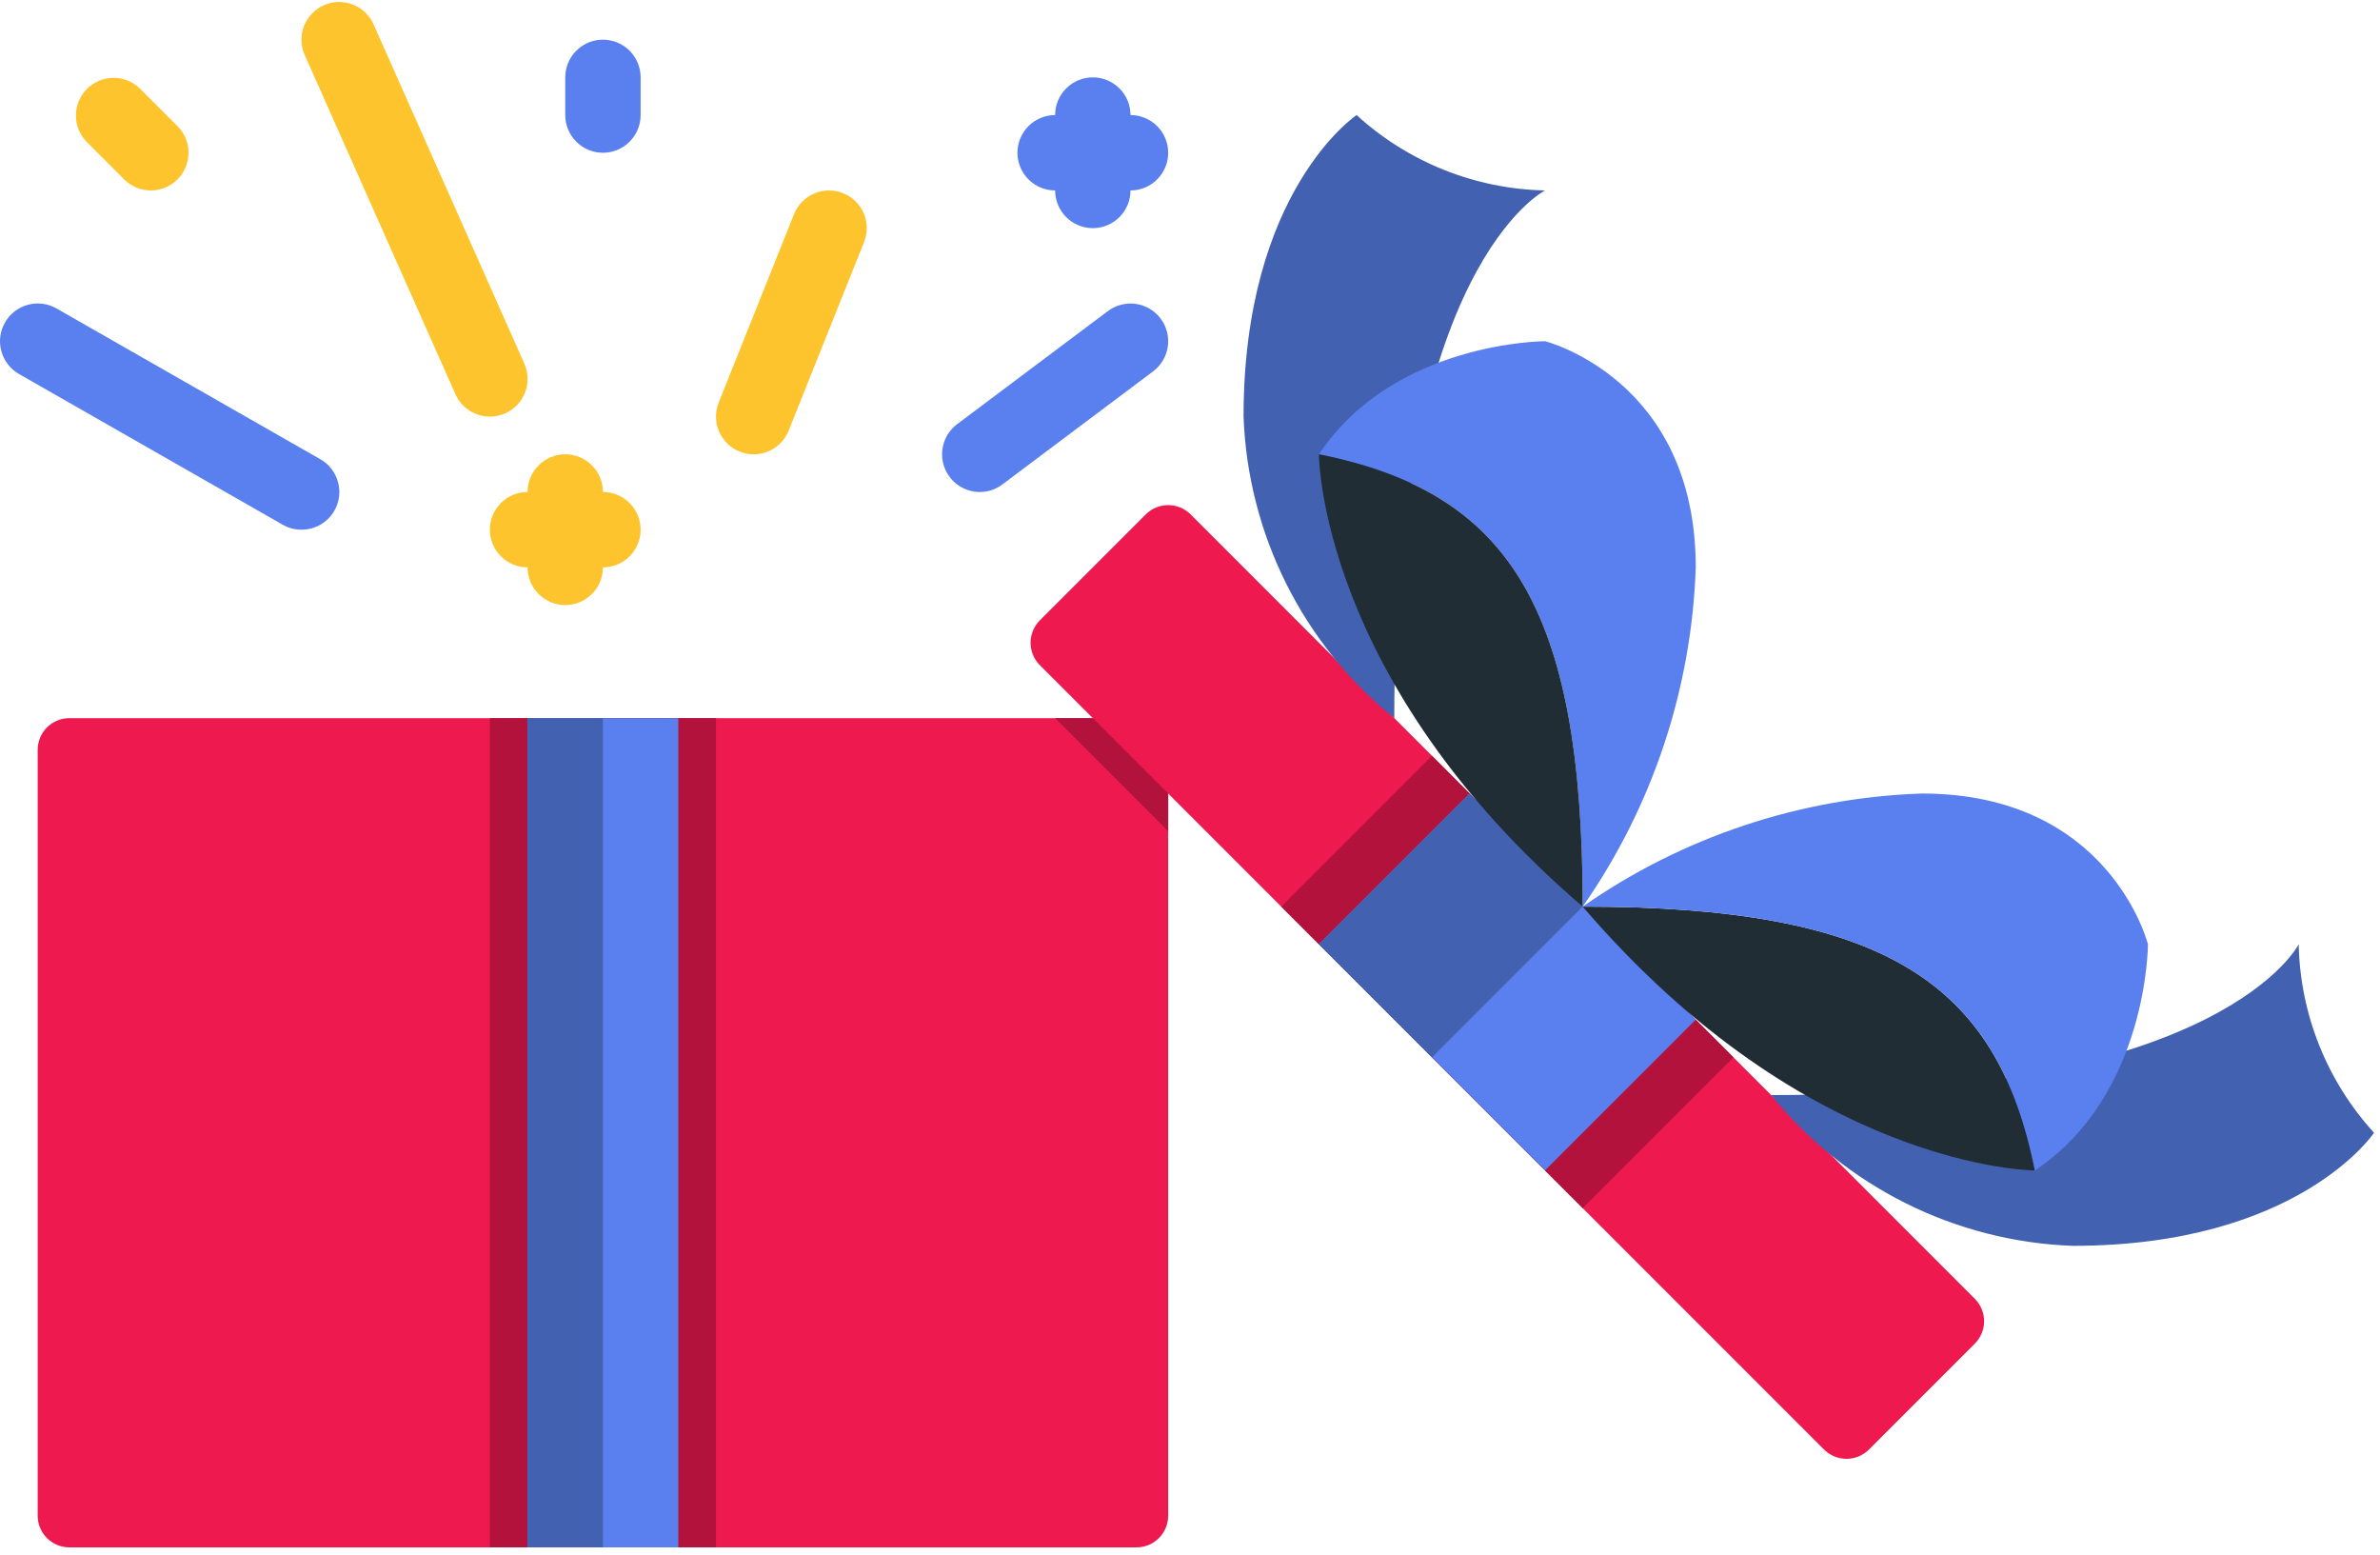 <svg width="150" height="98" viewBox="0 0 150 98" fill="none" xmlns="http://www.w3.org/2000/svg">
<path d="M71.625 45.25H4.375C3.27 45.25 2.375 46.145 2.375 47.25V95.5C2.375 96.605 3.27 97.5 4.375 97.5H71.625C72.73 97.5 73.625 96.605 73.625 95.5V47.25C73.625 46.145 72.73 45.25 71.625 45.25Z" fill="#EE194F"/>
<path d="M45.125 45.25H30.875V97.5H45.125V45.25Z" fill="#B2123B"/>
<path d="M73.625 52.375V45.25H66.5L73.625 52.375Z" fill="#B2123B"/>
<path d="M42.75 45.25H33.25V97.5H42.75V45.25Z" fill="#5980EE"/>
<path d="M38 45.25H33.25V97.5H38V45.25Z" fill="#4361B1"/>
<path d="M72.211 32.413L65.539 39.085C64.758 39.866 64.758 41.132 65.539 41.913L114.961 91.335C115.742 92.116 117.009 92.116 117.79 91.335L124.462 84.663C125.243 83.882 125.243 82.616 124.462 81.835L75.04 32.413C74.258 31.632 72.992 31.632 72.211 32.413Z" fill="#EE194F"/>
<path d="M90.25 47.623L80.75 57.123L99.751 76.124L109.251 66.624L90.25 47.623Z" fill="#B2123B"/>
<path d="M92.625 49.998L83.125 59.498L97.374 73.747L106.875 64.247L92.625 49.998Z" fill="#5980EE"/>
<path d="M92.625 49.999L83.125 59.499L90.251 66.625L99.751 57.124L92.625 49.999Z" fill="#4361B1"/>
<path d="M87.875 45.25C85.026 42.945 82.704 40.057 81.066 36.78C79.427 33.502 78.51 29.912 78.375 26.25C78.375 12 85.5 7.25 85.5 7.25C88.752 10.22 92.972 11.908 97.375 12C97.375 12 87.875 16.75 87.875 45.25Z" fill="#4361B1"/>
<path d="M111.625 69C113.93 71.849 116.818 74.171 120.095 75.809C123.373 77.448 126.963 78.365 130.625 78.5C144.875 78.5 149.625 71.375 149.625 71.375C146.655 68.123 144.967 63.903 144.875 59.5C144.875 59.5 140.125 69 111.625 69Z" fill="#4361B1"/>
<path d="M99.75 57.125C104.141 50.839 106.616 43.414 106.875 35.75C106.875 23.875 97.375 21.5 97.375 21.5C97.375 21.5 87.875 21.5 83.125 28.625C95 31 99.75 38.125 99.75 57.125Z" fill="#5980EE"/>
<path d="M83.125 28.625C83.125 28.625 83.125 42.875 99.75 57.125C99.75 38.125 95 31 83.125 28.625Z" fill="#202D35"/>
<path d="M128.25 73.75C125.875 61.875 118.75 57.125 99.75 57.125C114 73.75 128.25 73.75 128.25 73.75Z" fill="#202D35"/>
<path d="M99.75 57.125C106.036 52.734 113.461 50.259 121.125 50C133 50 135.375 59.5 135.375 59.5C135.375 59.5 135.375 69 128.25 73.75C125.875 61.875 118.75 57.125 99.75 57.125Z" fill="#5980EE"/>
<path d="M38 9.625C37.37 9.625 36.766 9.375 36.321 8.929C35.875 8.484 35.625 7.88 35.625 7.25V4.875C35.625 4.245 35.875 3.641 36.321 3.196C36.766 2.75 37.37 2.5 38 2.5C38.63 2.5 39.234 2.75 39.679 3.196C40.125 3.641 40.375 4.245 40.375 4.875V7.25C40.375 7.88 40.125 8.484 39.679 8.929C39.234 9.375 38.63 9.625 38 9.625Z" fill="#5980EE"/>
<path d="M19.004 33.375C18.587 33.378 18.177 33.27 17.817 33.062L1.192 23.562C0.921 23.406 0.683 23.198 0.493 22.95C0.303 22.703 0.163 22.42 0.082 22.118C0.001 21.817 -0.02 21.502 0.02 21.192C0.061 20.882 0.162 20.583 0.318 20.313C0.474 20.042 0.681 19.805 0.929 19.614C1.177 19.424 1.459 19.284 1.761 19.203C2.063 19.122 2.377 19.101 2.687 19.141C2.997 19.182 3.296 19.283 3.567 19.439L20.192 28.939C20.647 29.199 21.003 29.603 21.204 30.087C21.406 30.571 21.442 31.108 21.306 31.614C21.171 32.121 20.872 32.568 20.455 32.887C20.039 33.205 19.528 33.377 19.004 33.375Z" fill="#5980EE"/>
<path d="M61.75 31C61.252 31 60.766 30.843 60.361 30.552C59.957 30.26 59.654 29.849 59.497 29.376C59.339 28.903 59.334 28.393 59.483 27.917C59.632 27.441 59.926 27.024 60.325 26.725L69.825 19.6C70.075 19.413 70.358 19.277 70.661 19.199C70.963 19.122 71.277 19.105 71.586 19.149C71.895 19.193 72.192 19.297 72.46 19.456C72.728 19.615 72.963 19.826 73.15 20.075C73.337 20.325 73.473 20.608 73.551 20.911C73.628 21.213 73.645 21.527 73.601 21.836C73.557 22.145 73.453 22.442 73.294 22.71C73.135 22.978 72.924 23.213 72.675 23.4L63.175 30.525C62.765 30.835 62.264 31.002 61.75 31Z" fill="#5980EE"/>
<path d="M68.875 14.375C68.245 14.375 67.641 14.125 67.196 13.679C66.75 13.234 66.5 12.63 66.5 12V7.25C66.5 6.62 66.75 6.016 67.196 5.571C67.641 5.125 68.245 4.875 68.875 4.875C69.505 4.875 70.109 5.125 70.554 5.571C71 6.016 71.25 6.62 71.25 7.25V12C71.25 12.63 71 13.234 70.554 13.679C70.109 14.125 69.505 14.375 68.875 14.375Z" fill="#5980EE"/>
<path d="M71.25 12H66.5C65.87 12 65.266 11.75 64.821 11.304C64.375 10.859 64.125 10.255 64.125 9.625C64.125 8.995 64.375 8.391 64.821 7.946C65.266 7.5 65.87 7.25 66.5 7.25H71.25C71.88 7.25 72.484 7.5 72.929 7.946C73.375 8.391 73.625 8.995 73.625 9.625C73.625 10.255 73.375 10.859 72.929 11.304C72.484 11.75 71.88 12 71.25 12Z" fill="#5980EE"/>
<path d="M30.878 26.25C30.418 26.251 29.968 26.118 29.582 25.867C29.196 25.617 28.891 25.26 28.704 24.84L19.204 3.465C18.949 2.889 18.932 2.235 19.159 1.647C19.385 1.059 19.835 0.585 20.411 0.33C20.987 0.074 21.64 0.057 22.228 0.283C22.816 0.51 23.29 0.96 23.546 1.536L33.046 22.911C33.173 23.196 33.242 23.503 33.25 23.815C33.258 24.127 33.204 24.437 33.092 24.728C32.98 25.02 32.812 25.286 32.597 25.512C32.382 25.738 32.125 25.919 31.84 26.046C31.537 26.181 31.209 26.251 30.878 26.25Z" fill="#FDC42E"/>
<path d="M47.501 28.625C47.199 28.626 46.9 28.569 46.62 28.456C46.33 28.341 46.066 28.169 45.843 27.951C45.619 27.734 45.441 27.474 45.318 27.187C45.194 26.901 45.129 26.592 45.125 26.28C45.121 25.968 45.179 25.659 45.295 25.369L50.045 13.494C50.278 12.909 50.735 12.44 51.314 12.192C51.893 11.943 52.547 11.935 53.132 12.169C53.717 12.402 54.186 12.859 54.434 13.438C54.683 14.017 54.691 14.671 54.457 15.256L49.707 27.131C49.531 27.572 49.227 27.95 48.834 28.217C48.44 28.483 47.976 28.625 47.501 28.625Z" fill="#FDC42E"/>
<path d="M9.506 12C8.876 12 8.272 11.75 7.827 11.305L5.452 8.929C5.019 8.482 4.78 7.882 4.785 7.259C4.791 6.636 5.04 6.041 5.481 5.6C5.921 5.16 6.517 4.91 7.14 4.905C7.762 4.899 8.362 5.139 8.81 5.571L11.185 7.946C11.517 8.278 11.743 8.702 11.835 9.162C11.927 9.623 11.879 10.1 11.7 10.534C11.52 10.968 11.216 11.339 10.825 11.6C10.435 11.861 9.976 12 9.506 12Z" fill="#FDC42E"/>
<path d="M35.625 38.125C34.995 38.125 34.391 37.875 33.946 37.429C33.5 36.984 33.25 36.38 33.25 35.75V31C33.25 30.37 33.5 29.766 33.946 29.321C34.391 28.875 34.995 28.625 35.625 28.625C36.255 28.625 36.859 28.875 37.304 29.321C37.75 29.766 38 30.37 38 31V35.75C38 36.38 37.75 36.984 37.304 37.429C36.859 37.875 36.255 38.125 35.625 38.125Z" fill="#FDC42E"/>
<path d="M38 35.75H33.25C32.62 35.75 32.016 35.5 31.571 35.054C31.125 34.609 30.875 34.005 30.875 33.375C30.875 32.745 31.125 32.141 31.571 31.696C32.016 31.25 32.62 31 33.25 31H38C38.63 31 39.234 31.25 39.679 31.696C40.125 32.141 40.375 32.745 40.375 33.375C40.375 34.005 40.125 34.609 39.679 35.054C39.234 35.5 38.63 35.75 38 35.75Z" fill="#FDC42E"/>
</svg>
